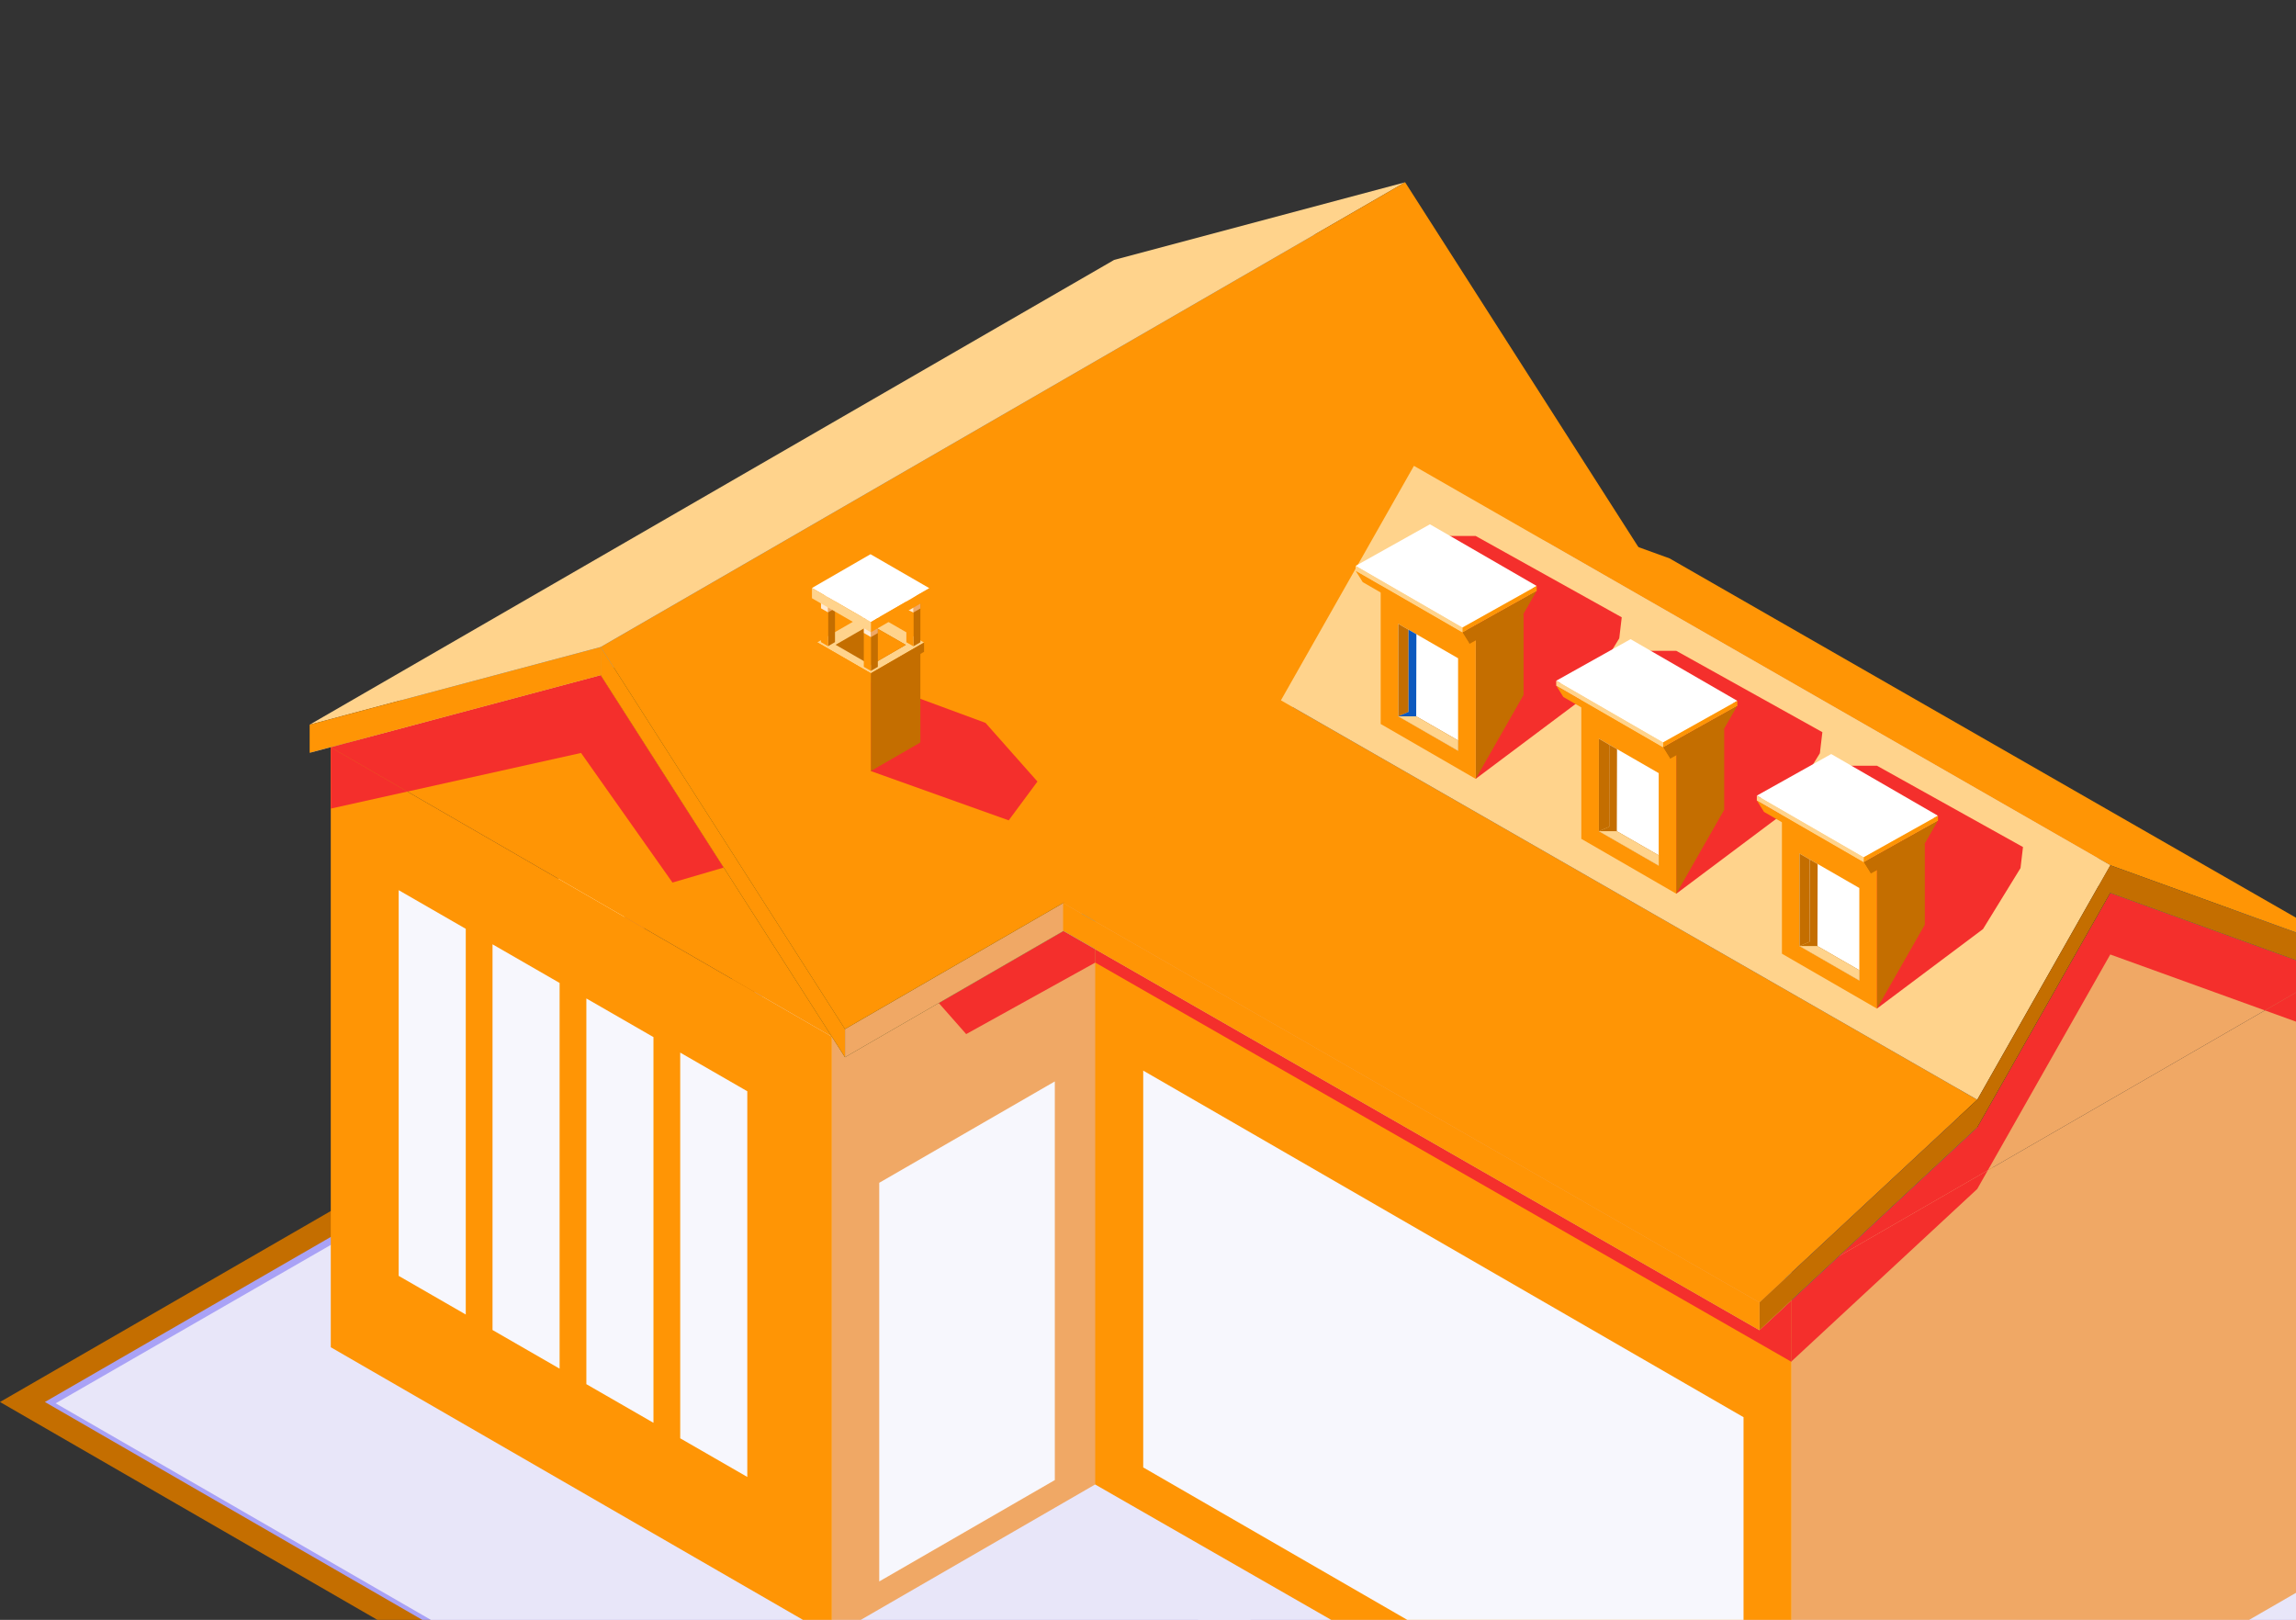 <svg width="360" height="254" viewBox="0 0 360 254" fill="none" xmlns="http://www.w3.org/2000/svg">
<rect x="0" y="0" width="360" height="254" fill="#333333" stroke="none"/>
<path d="M311.921 399.92L500 291.332L188.079 111.246L0 219.833L311.921 399.92Z" fill="#C46E00"/>
<path d="M492.964 291.333L188.082 115.31L7.039 219.832L311.923 395.858L492.964 291.333Z" fill="#A9A2F6"/>
<path d="M253.43 360.534L309.697 328.047L368.183 361.813L311.913 394.3L253.43 360.534V360.534ZM188.721 258.203L240.615 288.163L184.348 320.649L132.453 290.688L188.721 258.203ZM362.662 217.7L308.044 249.232L256.151 219.272L310.768 187.739L362.662 217.7V217.7ZM377.127 289.118L431.743 257.584L490.227 291.35L435.609 322.883L377.127 289.118V289.118ZM372.996 291.502L431.481 325.267L372.31 359.429L313.827 325.663L372.996 291.502V291.502ZM312.173 251.617L366.789 220.083L427.613 255.2L372.996 286.733L312.173 251.617V251.617ZM244.745 285.78L192.85 255.818L252.022 221.656L303.915 251.617L244.745 285.78V285.78ZM305.569 325.663L249.3 358.15L188.477 323.034L244.745 290.546L305.569 325.663V325.663ZM248.874 288.163L308.044 254.001L368.868 289.118L309.697 323.279L248.874 288.163ZM366.815 215.327L366.803 215.307L366.791 215.315L310.768 182.969L124.194 290.688L311.913 399.068L498.487 291.35L366.815 215.327" fill="#F0EFFB"/>
<path d="M52.167 159.634V163.364C52.284 164.396 53.059 165.475 54.537 166.319C56.555 167.492 59.299 167.938 61.622 167.586C62.606 167.446 63.521 167.164 64.272 166.718L106.357 142.415C107.46 141.805 107.976 140.961 108.023 140.092L108.046 136.456L105.372 136.668C102.51 135.143 98.358 135.002 95.941 136.409L60.283 156.984L54.396 160.385L54.279 159.634H52.167" fill="#C7784C"/>
<path d="M52.167 159.634V163.364C52.284 164.396 53.059 165.475 54.537 166.319C56.555 167.492 59.299 167.938 61.622 167.586V156.984H60.283L54.396 160.385L54.279 159.634H52.167" fill="#DFCFB5"/>
<path d="M64.272 163.207L106.366 138.904C108.861 137.463 108.547 134.948 105.667 133.285V133.284C102.786 131.621 98.43 131.442 95.935 132.882L53.84 157.185C51.346 158.625 51.659 161.141 54.539 162.804C57.42 164.466 61.777 164.647 64.272 163.207" fill="white"/>
<path d="M253.839 154.031L253.826 154.008L253.811 154.015L188.691 116.417L8.728 220.04L234.922 350.583L414.884 246.961L253.839 154.031Z" fill="#E8E6F9"/>
<path d="M130.436 162.55L51.864 117.187L177.997 44.315L256.569 89.679L130.436 162.55Z" fill="#FF9505"/>
<path d="M130.436 256.612V162.551L256.569 89.679V183.741L130.436 256.612Z" fill="#F0A865"/>
<path d="M165.389 232.075L137.859 247.97V185.463L165.389 169.569V232.075Z" fill="#F7F7FD"/>
<path d="M51.864 211.249V117.187L130.436 162.551V256.612L51.864 211.249Z" fill="#FF9505"/>
<path d="M62.51 139.579V200.056L73.029 206.116V145.638L62.51 139.579Z" fill="#F7F7FD"/>
<path d="M77.225 148.069V208.546L87.743 214.606V154.128L77.225 148.069" fill="#F7F7FD"/>
<path d="M91.939 156.559V217.037L102.459 223.096V162.619L91.939 156.559Z" fill="#F7F7FD"/>
<path d="M106.654 165.049V225.526L117.172 231.586V171.109L106.654 165.049Z" fill="#F7F7FD"/>
<path d="M280.904 201.261L171.724 138.634L256.564 89.674L365.744 152.301L280.904 201.261Z" fill="#F0A865"/>
<path d="M280.904 295.399V201.262L365.744 152.303V246.439L280.904 295.399Z" fill="#F0A865"/>
<path d="M171.724 232.772V138.636L280.904 201.262V295.399L171.724 232.772Z" fill="#FF9505"/>
<path d="M273.377 284.434L179.25 230.091V167.872L273.377 222.217V284.434" fill="#F7F7FD"/>
<path d="M151.491 162.145L147.195 157.273L166.75 145.975L171.724 148.828V150.938L151.491 162.145" fill="#F42F2C"/>
<path d="M171.724 150.938V148.828L171.732 148.834L171.734 150.933L171.724 150.938" fill="#013BA1"/>
<path d="M48.551 118.04L94.182 105.861L220.316 32.989L174.685 45.167L48.551 118.04Z" fill="#5598E9"/>
<path d="M132.488 165.77L94.182 105.86L220.316 32.988L258.621 92.897L132.488 165.77Z" fill="#3F461D"/>
<path d="M258.622 88.489V92.897L132.489 165.77V161.36L258.622 88.489Z" fill="#F0A865"/>
<path d="M105.442 138.383L91.106 118.063L63.87 124.119L51.864 117.187L54.087 116.563L94.182 105.862L113.475 136.034L105.442 138.383Z" fill="#F42F2C"/>
<path d="M51.867 126.787L51.864 117.187L63.87 124.118L51.867 126.787" fill="#F42F2C"/>
<path d="M54.086 116.562L94.007 105.349L94.182 105.624V105.862L54.086 116.562" fill="#F0A865"/>
<path d="M48.551 113.63L94.182 101.453L220.316 28.581L174.685 40.758L48.551 113.63" fill="#FFD38C"/>
<path d="M132.488 161.361L94.182 101.453L220.316 28.58L258.621 88.489L132.488 161.361Z" fill="#FF9505"/>
<path d="M158.158 128.63L136.54 120.904L136.542 106.709L154.522 113.347L162.666 122.546L158.158 128.63" fill="#F42F2C"/>
<path d="M136.539 105.61L128.723 101.098L136.491 96.613L144.307 101.126L136.539 105.61" fill="#FF9505"/>
<path d="M136.541 105.568L128.146 100.719L136.489 95.902L144.886 100.75L136.541 105.568" fill="#FFD38C"/>
<path d="M136.542 107.026L144.886 102.208V100.75L136.542 105.568V107.026Z" fill="#C46E00"/>
<path d="M128.146 102.178L136.541 107.026V105.568L128.146 100.719V102.178Z" fill="#FF9505"/>
<path d="M142.024 101.116L136.53 104.296L136.512 104.277L131.017 101.099L136.494 97.938L136.512 97.956L142.024 101.116" fill="#C46E00"/>
<path d="M142.024 101.116L136.529 104.296L136.512 104.277V97.956L142.024 101.116" fill="#FF9505"/>
<path d="M136.54 120.903L144.307 116.419V101.126L136.54 105.61V120.903Z" fill="#C46E00"/>
<path d="M128.725 108.761L136.54 120.903V105.61L128.725 101.097V108.761Z" fill="#FF9505"/>
<path d="M136.544 97.543L135.44 96.905L136.536 96.273L137.64 96.909L136.544 97.543Z" fill="#FF9505"/>
<path d="M136.544 105.197L137.64 104.564V96.909L136.544 97.543V105.197Z" fill="#C46E00"/>
<path d="M135.44 104.56L136.544 105.197V97.543L135.44 96.905V104.56Z" fill="#FF9505"/>
<path d="M136.544 97.543L135.8 97.113L136.531 96.694L137.282 97.117L136.544 97.543Z" fill="#FFEAD1"/>
<path d="M136.552 99.892L136.544 99.887V97.544L137.282 97.117L137.637 97.317V99.268L136.552 99.892" fill="#F0A865"/>
<path d="M136.544 99.887L135.444 99.247V97.316L135.799 97.114L136.544 97.543V99.887Z" fill="#FFEAD1"/>
<path d="M143.215 93.687L142.111 93.05L143.207 92.417L144.312 93.053L143.215 93.687Z" fill="#FF9505"/>
<path d="M143.214 101.341L144.312 100.708V93.053L143.214 93.687V101.341Z" fill="#C46E00"/>
<path d="M142.111 100.704L143.215 101.341V93.687L142.111 93.05V100.704Z" fill="#FF9505"/>
<path d="M143.215 93.687L142.465 93.255L142.945 92.974L143.691 93.412L143.215 93.687" fill="#FFEAD1"/>
<path d="M143.214 96.041V93.688L143.69 93.413L144.312 93.778V95.407L143.214 96.041Z" fill="#F0A865"/>
<path d="M143.211 96.043L142.121 95.536V93.457L142.465 93.255L143.215 93.687V96.04L143.211 96.043Z" fill="#FFEAD1"/>
<path d="M129.828 93.668L128.723 93.031L129.82 92.397L130.924 93.035L129.828 93.668Z" fill="#FF9505"/>
<path d="M129.828 101.323L130.924 100.689V93.035L129.828 93.668V101.323Z" fill="#C46E00"/>
<path d="M128.723 100.685L129.828 101.323V93.668L128.723 93.031V100.685Z" fill="#FF9505"/>
<path d="M129.828 93.668L129.337 93.385L130.077 92.953L130.564 93.243L129.828 93.668Z" fill="#FFEAD1"/>
<path d="M129.828 96.019V93.668L130.564 93.243L130.921 93.457V95.408L129.828 96.019" fill="#F0A865"/>
<path d="M129.825 96.019L128.73 95.386V93.737L129.337 93.385L129.828 93.667V96.018L129.825 96.019Z" fill="#FFEAD1"/>
<path d="M136.545 97.532L127.31 92.199L136.487 86.901L145.723 92.232L136.545 97.532" fill="white"/>
<path d="M136.545 99.136L145.723 93.837V92.233L136.545 97.533V99.136Z" fill="#FF9505"/>
<path d="M127.31 93.804L136.545 99.136V97.533L127.31 92.2V93.804Z" fill="#FFD38C"/>
<path d="M275.868 208.567L166.688 145.94L200.841 114.154L310.021 176.781L275.868 208.567Z" fill="#5598E9"/>
<path d="M261.775 91.898L221.696 77.387L330.877 140.014L370.955 154.525L261.775 91.898" fill="#DDB79B"/>
<path d="M330.878 140.015L310.021 176.781L200.841 114.154L221.697 77.387L330.878 140.015" fill="#433E44"/>
<path d="M280.907 213.543L280.904 203.882V213.452L280.907 213.449V213.543Z" fill="#02288E"/>
<path d="M280.907 213.543L171.733 150.933V148.835L275.868 208.568L280.903 203.882V213.541" fill="#F42F2C"/>
<path d="M171.733 141.244V138.687L171.909 138.586L173.568 139.538L171.733 141.244Z" fill="#02288E"/>
<path d="M171.733 138.687V138.485L171.909 138.586L171.733 138.687Z" fill="#0852BE"/>
<path d="M275.868 208.567L171.733 148.835V141.244L173.568 139.538L280.907 201.095L280.903 203.882L275.868 208.567" fill="#F0A865"/>
<path d="M288.313 196.986L310.021 176.781L330.878 140.015L329.02 138.948L330.878 140.015L365.386 152.509L355.124 158.431L330.878 149.663L311.684 183.498L288.313 196.986" fill="#F42F2C"/>
<path d="M280.907 213.449V203.879L288.313 196.987L311.683 183.499L310.021 186.431L280.907 213.449ZM365.741 162.271L355.123 158.431L365.386 152.509L365.741 152.637V162.271" fill="#F42F2C"/>
<path d="M280.907 203.878V201.095L280.904 194.998L304.158 173.417L310.021 176.781L288.313 196.986L280.907 203.878" fill="#033093"/>
<path d="M365.74 151.534L330.737 131.455L330.878 131.209L365.74 148.284V151.534" fill="url(#paint0_linear_601_1460)"/>
<path d="M365.741 152.638L365.385 152.51L330.878 140.016L329.019 138.949L330.878 135.673L328.967 134.577L330.737 131.457L365.741 151.536V152.638" fill="#073962"/>
<path d="M310.021 176.781L304.158 173.417L307.05 170.733L310.021 172.437L329.019 138.948L330.878 140.015L310.021 176.781" fill="#02132B"/>
<path d="M280.904 213.453V203.883L280.907 203.879V213.449L280.904 213.453Z" fill="#000D5A"/>
<path d="M280.904 203.883V201.095L280.907 201.097V203.88L280.904 203.883Z" fill="#00136E"/>
<path d="M275.868 204.226L166.688 141.597L200.841 109.812L310.021 172.439L275.868 204.226" fill="#FF9505"/>
<path d="M261.775 87.554L221.696 73.044L330.877 135.671L370.955 150.181L261.775 87.554" fill="#FF9505"/>
<path d="M330.878 135.672L310.021 172.438L200.841 109.812L221.697 73.045L330.878 135.672" fill="#FFD38C"/>
<path d="M94.182 101.453V105.861L48.551 118.04V113.63L94.182 101.453Z" fill="#FF9505"/>
<path d="M94.182 101.452V105.86L132.488 165.77V161.36L94.182 101.452" fill="#FF9505"/>
<path d="M370.956 154.525V150.182L330.878 135.672L310.021 172.439L275.868 204.225V208.567L310.021 176.781L330.878 140.015L370.956 154.525" fill="#C46E00"/>
<path d="M275.868 208.567V204.225L166.688 141.596V145.94L275.868 208.567" fill="#FF9505"/>
<path d="M231.376 122.124V99.659L225.213 96.098L223.93 84.04H231.376L254.28 96.793L253.891 100.094L248.013 109.655L231.376 122.124" fill="#F42F2C"/>
<path d="M238.888 96.227V108.967L231.376 122.124V99.659L238.888 96.227Z" fill="#C46E00"/>
<path d="M231.376 122.124L216.483 113.519V91.055L231.376 99.659V122.124Z" fill="#FF9505"/>
<path d="M229.291 99.151L212.547 89.476L224.207 82.955L240.952 92.63L229.291 99.151Z" fill="#FFD38C"/>
<path d="M229.291 98.407L212.547 88.731L224.207 82.209L240.952 91.884L229.291 98.407Z" fill="white"/>
<path d="M230.411 100.954L238.889 96.227L240.952 92.63L229.291 99.152L230.411 100.954Z" fill="#C46E00"/>
<path d="M212.547 89.477L213.667 91.278L230.411 100.954L229.291 99.152L212.547 89.477Z" fill="#FF9505"/>
<path d="M229.291 99.151V98.406L240.952 91.883V92.63L229.291 99.151" fill="#FF9505"/>
<path d="M229.291 99.151V98.406L212.547 88.73V89.476L229.291 99.151" fill="#FFD38C"/>
<path d="M217.807 113.145V95.32L230.055 102.387V120.211L217.807 113.145Z" fill="#FF9505"/>
<path d="M219.242 97.812V112.317L228.619 117.72V103.214L219.242 97.812Z" fill="white"/>
<path d="M220.858 98.745V111.63L228.619 116.099V117.72L219.242 112.318V97.812L220.858 98.745" fill="#C46E00"/>
<path d="M220.858 111.63L219.242 112.318L228.619 117.72V116.099L220.858 111.63" fill="#FFD38C"/>
<path d="M222.052 112.319H219.242L220.858 111.631V98.745L222.084 99.45L222.052 112.319" fill="#0C59BE"/>
<path d="M262.833 140.135L257.493 121.857L255.387 102.051H262.833L285.738 114.803L285.348 118.105L279.469 127.666L262.833 140.135" fill="#F42F2C"/>
<path d="M270.345 114.237V126.977L262.833 140.135V117.671L270.345 114.237Z" fill="#C46E00"/>
<path d="M262.833 140.135L247.94 131.529V109.065L262.833 117.671V140.135Z" fill="#FF9505"/>
<path d="M260.748 117.165L244.003 107.49L255.665 100.968L272.408 110.644L260.748 117.165Z" fill="#FFD38C"/>
<path d="M260.748 116.417L244.003 106.741L255.665 100.22L272.408 109.895L260.748 116.417Z" fill="white"/>
<path d="M261.867 118.966L270.345 114.237L272.408 110.643L260.748 117.164L261.867 118.966Z" fill="#C46E00"/>
<path d="M244.003 107.489L245.123 109.29L261.867 118.966L260.748 117.164L244.003 107.489Z" fill="#FF9505"/>
<path d="M260.748 117.165V116.418L272.408 109.896V110.644L260.748 117.165Z" fill="#FF9505"/>
<path d="M260.748 117.165V116.418L244.003 106.743V107.49L260.748 117.165Z" fill="#FFD38C"/>
<path d="M249.262 131.157V113.332L261.511 120.399V138.223L249.262 131.157Z" fill="#FF9505"/>
<path d="M250.698 115.824V130.329L260.075 135.732V121.226L250.698 115.824Z" fill="white"/>
<path d="M252.314 116.757V129.643L260.075 134.111V135.732L250.698 130.33V115.824L252.314 116.757" fill="#C46E00"/>
<path d="M252.314 129.643L250.698 130.33L260.075 135.732V134.111L252.314 129.643" fill="#FFD38C"/>
<path d="M250.698 130.33H253.51L253.541 117.461L252.314 116.756V129.642L250.698 130.33" fill="#C46E00"/>
<path d="M294.29 158.147L288.95 139.869L286.843 120.063H294.29L317.194 132.816L316.804 136.117L310.924 145.678L294.29 158.147" fill="#F42F2C"/>
<path d="M301.801 132.25V144.991L294.29 158.147V135.683L301.801 132.25Z" fill="#C46E00"/>
<path d="M294.29 158.147L279.397 149.542V127.078L294.29 135.683V158.147Z" fill="#FF9505"/>
<path d="M292.203 135.176L275.459 125.501L287.121 118.979L303.864 128.655L292.203 135.176Z" fill="#FFD38C"/>
<path d="M292.203 134.43L275.459 124.755L287.121 118.233L303.864 127.909L292.203 134.43Z" fill="white"/>
<path d="M293.323 136.978L301.801 132.251L303.864 128.656L292.203 135.176L293.323 136.978" fill="#C46E00"/>
<path d="M275.459 125.501L276.58 127.302L293.323 136.978L292.203 135.176L275.459 125.501" fill="#FF9505"/>
<path d="M292.203 135.176V134.429L303.864 127.909V128.655L292.203 135.176Z" fill="#FF9505"/>
<path d="M292.203 135.176V134.429L275.459 124.754V125.501L292.203 135.176" fill="#FFD38C"/>
<path d="M280.718 149.169V131.344L292.967 138.41V156.234L280.718 149.169" fill="#FF9505"/>
<path d="M282.154 133.837V148.341L291.531 153.744V139.238L282.154 133.837" fill="white"/>
<path d="M283.77 134.768V147.655L291.53 152.123V153.744L282.154 148.342V133.836L283.77 134.768" fill="#C46E00"/>
<path d="M283.77 147.655L282.154 148.342L291.53 153.744V152.123L283.77 147.655Z" fill="#FFD38C"/>
<path d="M282.154 148.342H284.966L284.996 135.473L283.77 134.768V147.655L282.154 148.342" fill="#C46E00"/>
<defs>
<linearGradient id="paint0_linear_601_1460" x1="211.806" y1="80.094" x2="211.806" y2="189.715" gradientUnits="userSpaceOnUse">
<stop stop-color="#0850A1"/>
<stop offset="1" stop-color="#074CA1"/>
</linearGradient>
</defs>
</svg>
